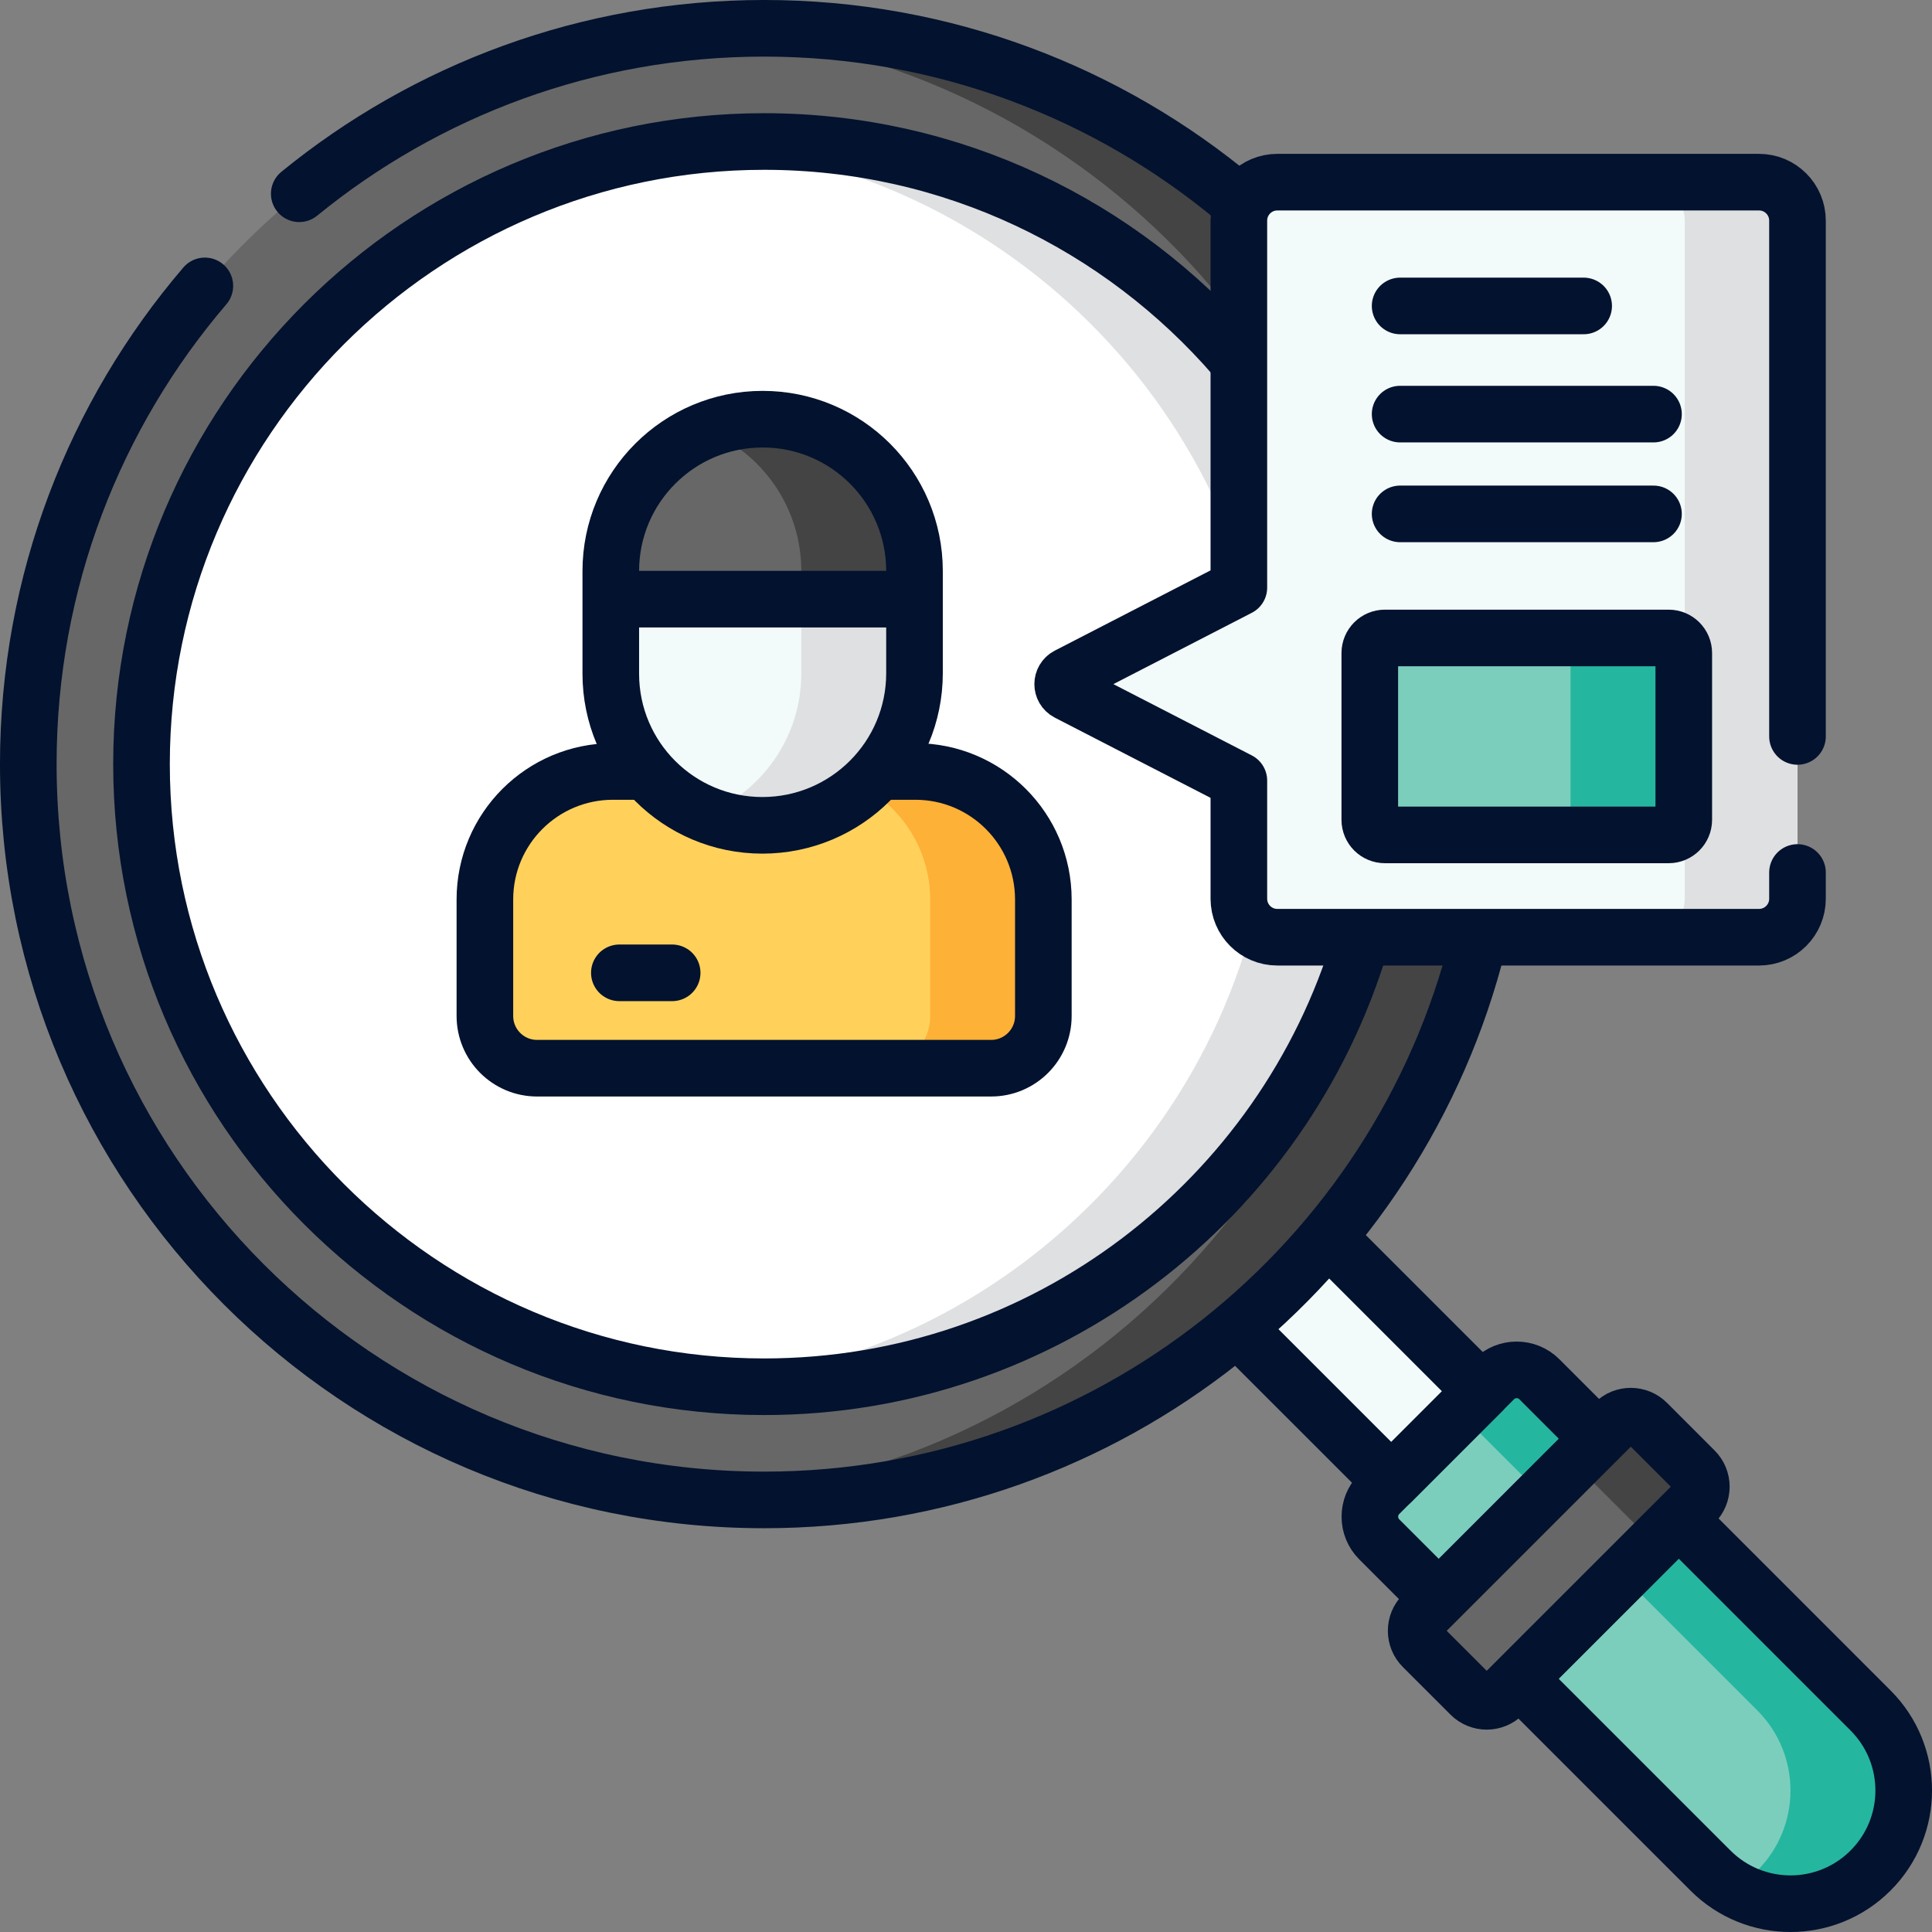 <?xml version="1.0" encoding="UTF-8"?>
<svg xmlns="http://www.w3.org/2000/svg" width="90" height="90" viewBox="0 0 90 90" fill="none">
  <rect x="0" y="0" width="90" height="90" fill="#808080" stroke="none"/>
  <g clip-path="url(#clip0_11524_9737)">
    <path d="M56.011 60.24L64.811 69.039L69.037 64.813L60.237 56.014L56.011 60.24Z" fill="#F3FAFA"></path>
    <path d="M35.596 69.873C54.527 69.873 69.873 54.527 69.873 35.596C69.873 16.665 54.527 1.318 35.596 1.318C16.665 1.318 1.318 16.665 1.318 35.596C1.318 54.527 16.665 69.873 35.596 69.873Z" fill="#676767"></path>
    <path d="M35.596 1.318C34.709 1.318 33.829 1.352 32.959 1.418C50.658 2.765 64.6 17.552 64.6 35.596C64.6 53.639 50.658 68.427 32.959 69.773C33.829 69.84 34.709 69.873 35.596 69.873C54.527 69.873 69.873 54.526 69.873 35.596C69.873 16.665 54.527 1.318 35.596 1.318Z" fill="#444444"></path>
    <path d="M35.596 64.6C51.614 64.6 64.6 51.614 64.6 35.596C64.6 19.577 51.614 6.592 35.596 6.592C19.577 6.592 6.592 19.577 6.592 35.596C6.592 51.614 19.577 64.6 35.596 64.6Z" fill="white"></path>
    <path d="M35.596 6.592C34.707 6.592 33.828 6.634 32.959 6.713C47.721 8.05 59.326 20.492 59.326 35.596C59.326 50.7 47.721 63.142 32.959 64.478C33.828 64.557 34.707 64.6 35.596 64.6C51.589 64.6 64.6 51.589 64.6 35.596C64.6 19.603 51.589 6.592 35.596 6.592Z" fill="#DFE0E2"></path>
    <path d="M71.71 64.252L87.137 79.679C89.196 81.738 89.196 85.077 87.137 87.137C85.077 89.196 81.738 89.196 79.679 87.137L64.252 71.71C63.668 71.126 63.668 70.179 64.252 69.595L69.595 64.252C70.179 63.668 71.126 63.668 71.71 64.252Z" fill="#7CCEBC"></path>
    <path d="M87.136 79.679L71.71 64.252C71.126 63.668 70.179 63.668 69.595 64.252L68.016 65.832L81.863 79.679C83.922 81.738 83.922 85.077 81.863 87.137C81.529 87.471 81.161 87.75 80.771 87.975C82.787 89.141 85.411 88.862 87.136 87.137C89.196 85.077 89.196 81.738 87.136 79.679Z" fill="#25B6A0"></path>
    <path d="M78.941 70.013L76.304 72.65L70.013 78.941C69.594 79.359 68.918 79.359 68.501 78.941L66.284 76.724C65.866 76.308 65.866 75.631 66.284 75.212L75.212 66.284C75.631 65.866 76.308 65.866 76.724 66.284L78.941 68.501C79.359 68.918 79.359 69.594 78.941 70.013Z" fill="#676767"></path>
    <path d="M78.939 70.013L76.302 72.65C76.721 72.231 76.721 71.554 76.302 71.138L74.086 68.921C73.669 68.503 72.993 68.503 72.574 68.921L75.211 66.284C75.629 65.866 76.306 65.866 76.723 66.284L78.939 68.501C79.358 68.918 79.358 69.594 78.939 70.013Z" fill="#444444"></path>
    <path d="M46.171 49.761H25.02C23.677 49.761 22.588 48.672 22.588 47.328V41.902C22.588 38.608 25.258 35.938 28.553 35.938H42.639C45.933 35.938 48.603 38.608 48.603 41.902V47.328C48.603 48.672 47.514 49.761 46.171 49.761Z" fill="#FFD15B"></path>
    <path d="M42.639 35.938H37.365C40.66 35.938 43.33 38.608 43.33 41.902V47.328C43.33 48.672 42.241 49.761 40.897 49.761H46.171C47.514 49.761 48.603 48.672 48.603 47.328V41.903C48.603 38.608 45.933 35.938 42.639 35.938Z" fill="#FEB137"></path>
    <path d="M28.453 31.387V26.601C28.453 22.695 31.62 19.527 35.527 19.527C39.434 19.527 42.601 22.694 42.601 26.601V31.36C42.601 35.274 39.428 38.447 35.514 38.447C31.614 38.448 28.453 35.286 28.453 31.387Z" fill="#F3FAFA"></path>
    <path d="M35.528 19.527C34.596 19.527 33.707 19.709 32.892 20.037C35.492 21.083 37.329 23.627 37.329 26.601V31.36C37.329 34.341 35.487 36.891 32.881 37.938C33.695 38.265 34.584 38.448 35.515 38.448C39.429 38.448 42.602 35.275 42.602 31.36V26.602C42.602 22.694 39.435 19.527 35.528 19.527Z" fill="#DFE0E2"></path>
    <path d="M28.453 27.91H42.601V26.601C42.601 22.695 39.434 19.527 35.527 19.527C31.62 19.527 28.453 22.694 28.453 26.601L28.453 27.91Z" fill="#676767"></path>
    <path d="M35.527 19.527C34.595 19.527 33.706 19.709 32.891 20.037C35.491 21.083 37.328 23.627 37.328 26.601V27.91H42.601V26.601C42.601 22.694 39.434 19.527 35.527 19.527Z" fill="#444444"></path>
    <path d="M83.734 10.28V41.866C83.734 42.856 82.933 43.66 81.943 43.66H59.501C58.512 43.66 57.711 42.857 57.711 41.866V36.364L49.74 32.258C49.425 32.095 49.425 31.645 49.74 31.482L57.711 27.374V10.28C57.711 9.289 58.512 8.486 59.501 8.486H81.943C82.932 8.486 83.734 9.289 83.734 10.28Z" fill="#F3FAFA"></path>
    <path d="M81.943 8.486H76.691C77.68 8.486 78.482 9.289 78.482 10.28V41.866C78.482 42.856 77.68 43.66 76.691 43.66H81.943C82.932 43.66 83.734 42.857 83.734 41.866V10.28C83.734 9.289 82.932 8.486 81.943 8.486Z" fill="#DFE0E2"></path>
    <path d="M77.734 38.893H64.514C64.125 38.893 63.81 38.578 63.81 38.19V30.422C63.81 30.034 64.125 29.719 64.514 29.719H77.734C78.122 29.719 78.437 30.034 78.437 30.422V38.19C78.437 38.578 78.122 38.893 77.734 38.893Z" fill="#7CCEBC"></path>
    <path d="M77.732 29.719H72.459C72.847 29.719 73.162 30.034 73.162 30.422V38.19C73.162 38.578 72.847 38.893 72.459 38.893H77.732C78.121 38.893 78.436 38.578 78.436 38.19V30.422C78.436 30.034 78.121 29.719 77.732 29.719Z" fill="#25B6A0"></path>
    <path d="M62.136 57.91L69.038 64.812L64.812 69.038L57.926 62.153" stroke="#03122E" stroke-width="2.637" stroke-miterlimit="10" stroke-linecap="round" stroke-linejoin="round"></path>
    <path d="M13.94 9.026C19.843 4.208 27.383 1.318 35.597 1.318C43.961 1.318 51.626 4.315 57.577 9.292" stroke="#03122E" stroke-width="2.637" stroke-miterlimit="10" stroke-linecap="round" stroke-linejoin="round"></path>
    <path d="M68.854 43.925C65.132 58.83 51.654 69.872 35.596 69.872C16.665 69.872 1.318 54.526 1.318 35.595C1.318 27.09 4.415 19.31 9.543 13.318" stroke="#03122E" stroke-width="2.637" stroke-miterlimit="10" stroke-linecap="round" stroke-linejoin="round"></path>
    <path d="M63.381 43.926C59.793 55.872 48.694 64.6 35.596 64.6C19.603 64.6 6.592 51.589 6.592 35.596C6.592 19.603 19.603 6.592 35.596 6.592C44.355 6.592 52.22 10.495 57.542 16.653" stroke="#03122E" stroke-width="2.637" stroke-miterlimit="10" stroke-linecap="round" stroke-linejoin="round"></path>
    <path d="M66.762 74.22L64.252 71.71C63.668 71.126 63.668 70.179 64.252 69.595L69.595 64.252C70.179 63.668 71.126 63.668 71.71 64.252L74.146 66.689" stroke="#03122E" stroke-width="2.637" stroke-miterlimit="10" stroke-linecap="round" stroke-linejoin="round"></path>
    <path d="M78.378 70.92L87.137 79.68C89.197 81.739 89.197 85.078 87.137 87.137C85.078 89.197 81.739 89.197 79.68 87.137L70.92 78.378" stroke="#03122E" stroke-width="2.637" stroke-miterlimit="10" stroke-linecap="round" stroke-linejoin="round"></path>
    <path d="M76.725 66.284L78.941 68.501C79.359 68.918 79.359 69.595 78.941 70.013L70.013 78.941C69.595 79.359 68.918 79.359 68.501 78.941L66.284 76.725C65.866 76.307 65.866 75.63 66.284 75.213L75.213 66.284C75.63 65.866 76.307 65.866 76.725 66.284Z" stroke="#03122E" stroke-width="2.637" stroke-miterlimit="10" stroke-linecap="round" stroke-linejoin="round"></path>
    <path d="M41.338 35.938H42.639C45.933 35.938 48.603 38.608 48.603 41.902V47.328C48.603 48.672 47.514 49.761 46.171 49.761H25.02C23.677 49.761 22.588 48.672 22.588 47.328V41.902C22.588 38.608 25.258 35.938 28.553 35.938H29.795" stroke="#03122E" stroke-width="2.637" stroke-miterlimit="10" stroke-linecap="round" stroke-linejoin="round"></path>
    <path d="M28.453 31.387V26.601C28.453 22.695 31.62 19.527 35.527 19.527C39.434 19.527 42.601 22.694 42.601 26.601V31.36C42.601 35.274 39.428 38.447 35.514 38.447C31.614 38.448 28.453 35.286 28.453 31.387Z" stroke="#03122E" stroke-width="2.637" stroke-miterlimit="10" stroke-linecap="round" stroke-linejoin="round"></path>
    <path d="M28.852 27.91H42.309" stroke="#03122E" stroke-width="2.637" stroke-miterlimit="10" stroke-linecap="round" stroke-linejoin="round"></path>
    <path d="M28.852 45.318H31.312" stroke="#03122E" stroke-width="2.637" stroke-miterlimit="10" stroke-linecap="round" stroke-linejoin="round"></path>
    <path d="M83.734 40.644V41.866C83.734 42.856 82.933 43.659 81.943 43.659H59.501C58.512 43.659 57.711 42.856 57.711 41.866V36.363L49.74 32.258C49.425 32.095 49.425 31.645 49.74 31.481L57.711 27.374V10.28C57.711 9.289 58.512 8.486 59.501 8.486H81.943C82.933 8.486 83.734 9.289 83.734 10.28V34.306" stroke="#03122E" stroke-width="2.637" stroke-miterlimit="10" stroke-linecap="round" stroke-linejoin="round"></path>
    <path d="M77.734 38.893H64.514C64.125 38.893 63.81 38.578 63.81 38.19V30.422C63.81 30.034 64.125 29.719 64.514 29.719H77.734C78.122 29.719 78.437 30.034 78.437 30.422V38.19C78.437 38.578 78.122 38.893 77.734 38.893Z" stroke="#03122E" stroke-width="2.637" stroke-miterlimit="10" stroke-linecap="round" stroke-linejoin="round"></path>
    <path d="M65.223 14.252H73.773" stroke="#03122E" stroke-width="2.637" stroke-miterlimit="10" stroke-linecap="round" stroke-linejoin="round"></path>
    <path d="M65.223 19.291H77.026" stroke="#03122E" stroke-width="2.637" stroke-miterlimit="10" stroke-linecap="round" stroke-linejoin="round"></path>
    <path d="M65.223 23.939H77.026" stroke="#03122E" stroke-width="2.637" stroke-miterlimit="10" stroke-linecap="round" stroke-linejoin="round"></path>
  </g>
  <defs>
    <clipPath id="clip0_11524_9737">
      <rect width="90" height="90" fill="white"></rect>
    </clipPath>
  </defs>
</svg>
